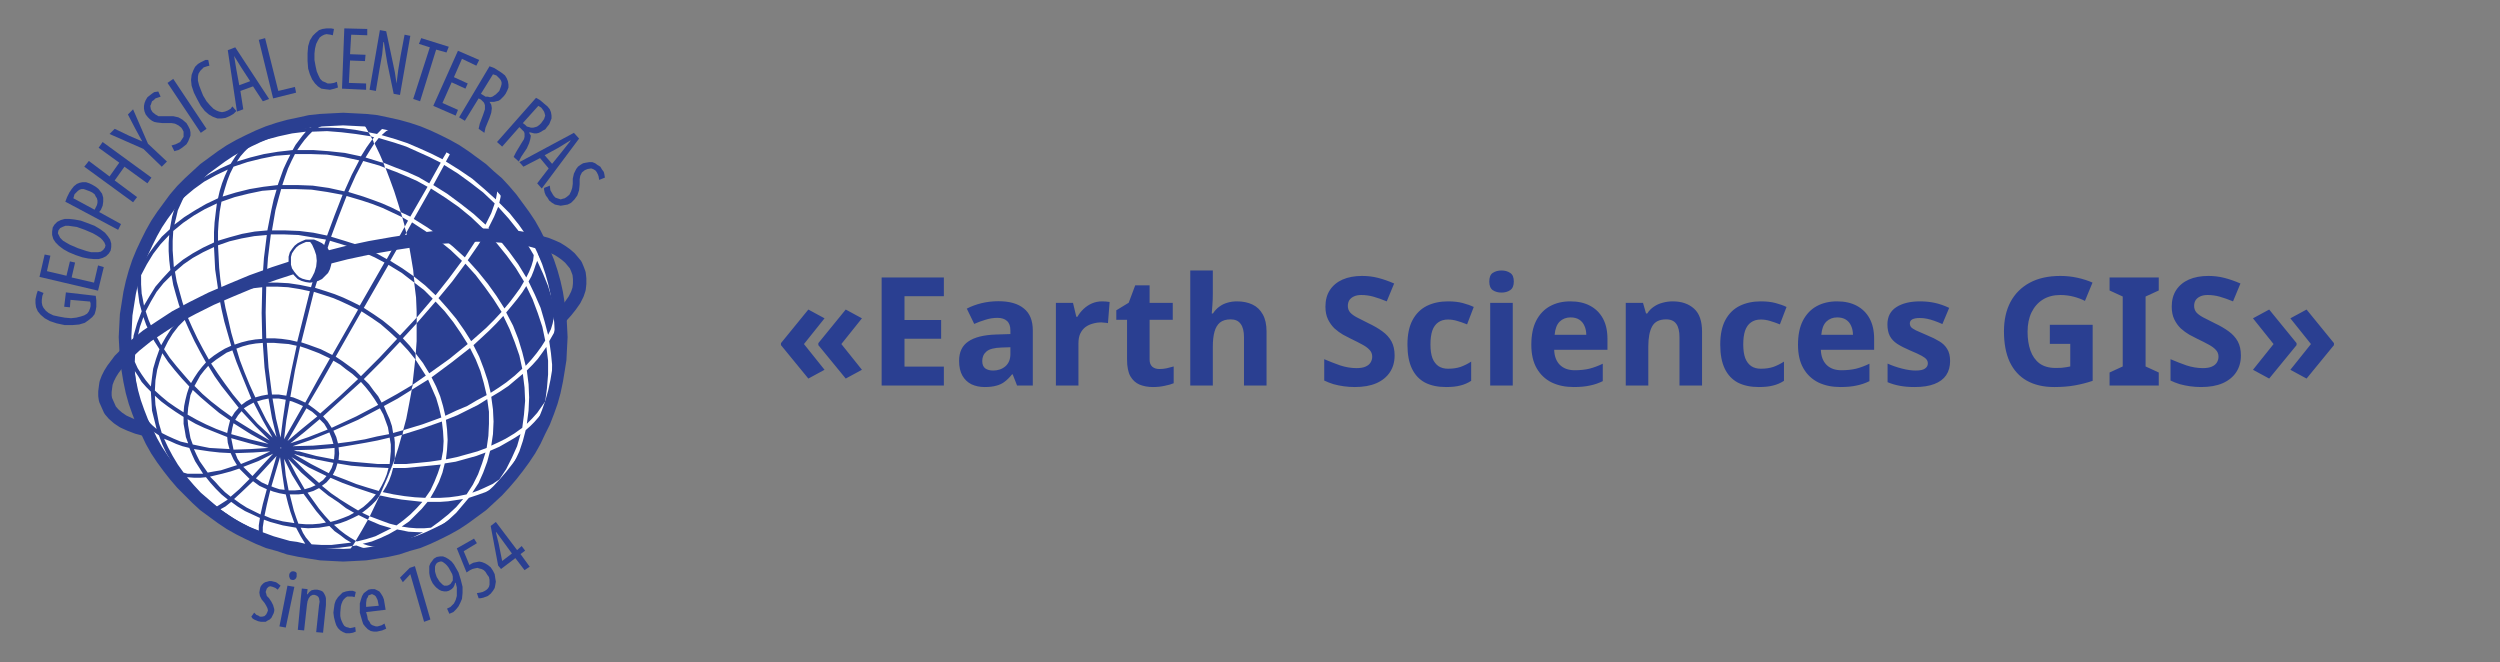 <svg width="1057" height="280" viewBox="0 0 1057 280" fill="none" xmlns="http://www.w3.org/2000/svg">
<rect x="0" y="0" width="1057" height="280" fill="#808080" stroke="none"/>
<g clip-path="url(#clip0_397_2)">
<path d="M237.312 142.548L237.069 147.159L236.827 152.012L236.099 156.622L235.371 160.99L234.4 165.601L233.186 169.968L231.73 174.093L230.031 178.461L228.09 182.344L226.148 186.469L223.964 190.351L221.537 193.991L218.867 197.631L216.197 201.028L213.285 204.425L210.373 207.58L206.975 210.734L203.82 213.646L200.179 216.315L196.539 218.984L192.898 221.411L189.015 223.595L185.132 225.536L181.006 227.477L176.88 229.176L172.512 230.389L168.143 231.845L163.774 232.816L159.163 233.544L154.552 234.272L149.941 234.514L145.087 234.757L140.233 234.514L135.621 234.272L131.01 233.544L126.641 232.816L122.03 231.845L117.662 230.389L113.293 229.176L109.167 227.477L105.041 225.536L101.158 223.595L97.275 221.411L93.634 218.984L89.994 216.315L86.353 213.646L83.198 210.734L80.043 207.58L76.888 204.425L73.976 201.028L71.306 197.631L68.636 193.991L66.21 190.351L64.025 186.469L62.084 182.344L60.142 178.461L58.443 174.093L56.987 169.968L55.773 165.601L54.803 160.99L54.075 156.622L53.346 152.012L53.104 147.159L52.861 142.548L53.104 137.695L53.346 133.085L54.075 128.474L54.803 123.864L55.773 119.496L56.987 115.128L58.443 110.761L60.142 106.636L62.084 102.51L64.025 98.628L66.21 94.746L68.636 91.106L71.306 87.466L73.976 83.826L76.888 80.429L80.043 77.274L83.198 74.363L86.353 71.451L89.994 68.782L93.634 66.112L97.275 63.686L101.158 61.502L105.041 59.561L109.167 57.62L113.293 55.921L117.662 54.465L122.03 53.252L126.641 52.281L131.01 51.31L135.621 50.825L140.233 50.583L145.087 50.34L149.941 50.583L154.552 50.825L159.163 51.31L163.774 52.281L168.143 53.252L172.512 54.465L176.88 55.921L181.006 57.62L185.132 59.561L189.015 61.502L192.898 63.686L196.539 66.112L200.179 68.782L203.82 71.451L206.975 74.363L210.373 77.274L213.285 80.429L216.197 83.826L218.867 87.466L221.537 91.106L223.964 94.746L226.148 98.628L228.09 102.51L230.031 106.636L231.73 110.761L233.186 115.128L234.4 119.496L235.371 123.864L236.099 128.474L236.827 133.085L237.069 137.695L237.312 142.548Z" fill="white"/>
<path d="M152.853 50.582L155.523 55.435L158.192 60.288L160.619 65.384L162.804 70.48L164.745 75.575L166.687 80.914L168.386 86.252L170.085 91.833L171.541 97.172L172.754 102.753L173.725 108.334L174.696 114.157L175.181 119.981L175.909 125.805L176.152 131.628V137.695V144.246L175.667 151.041L174.939 157.592L174.21 164.144L172.997 170.696L171.783 177.005L170.085 183.314L168.386 189.38L166.444 195.446L164.017 201.513L161.59 207.337L158.92 212.918L156.251 218.499L153.096 224.08L149.941 229.418L146.543 234.514H151.154L155.765 234.028L160.377 233.301L164.745 232.573L169.114 231.359L173.482 230.146L177.851 228.69L181.977 226.992L185.86 225.05L189.743 223.109L193.626 220.925L197.267 218.499L200.907 215.829L204.305 213.16L207.46 210.248L210.615 207.094L213.77 203.939L216.683 200.785L219.352 197.145L221.779 193.505L224.206 189.865L226.391 185.983L228.332 182.101L230.031 177.975L231.73 173.85L233.186 169.725L234.4 165.357L235.371 160.99L236.099 156.379L236.827 151.769L237.069 147.158L237.312 142.548L237.069 137.937L236.827 133.57L236.341 129.202L235.613 124.834L234.642 120.709L233.429 116.341L232.216 112.459L230.759 108.334L229.06 104.451L227.119 100.569L225.177 96.929L222.993 93.289L220.566 89.892L218.139 86.495L215.469 83.098L212.8 79.943L209.887 77.031L206.732 74.12L203.577 71.45L200.422 68.781L197.024 66.355L193.384 63.928L189.743 61.987L186.103 59.803L182.22 58.104L178.094 56.406L174.21 54.95L170.085 53.736L165.959 52.766L161.59 51.795L157.222 51.067L152.853 50.582Z" fill="#2A3F91"/>
<path d="M236.827 134.298L236.584 130.658L236.099 127.746L235.856 126.533V126.29L235.371 123.864L234.4 119.981L233.429 116.584L231.245 110.032L230.031 106.635L227.362 100.811L225.177 97.172L224.206 95.23L220.566 89.649L217.411 85.282L214.984 82.612L212.8 79.943L210.373 77.517L210.13 77.274L209.402 76.546L206.732 74.12L204.305 71.936L200.179 68.781L194.84 64.899L190.957 62.715L185.617 59.56L186.103 60.045L184.647 59.318L182.22 58.104L179.55 57.134L179.307 56.891L176.637 55.92L173.24 54.707L166.929 53.009H166.687H166.444L163.289 52.281L158.192 51.31L152.853 50.582L153.824 52.523L158.192 53.009L162.561 53.979H162.076L160.862 55.193L159.406 56.648L155.765 55.92L156.736 57.619L158.192 58.104L157.464 58.832L158.192 60.773L160.134 58.347L166.687 60.288L171.783 61.987L176.637 64.171L181.491 66.355L186.345 68.781L181.491 77.517L176.88 74.847L172.026 72.663L166.929 70.722L162.076 68.781L162.804 70.965L167.415 72.663L172.026 74.605L176.395 76.546L180.763 78.973L173.482 91.591L169.356 89.649L170.085 91.833L172.512 93.289L171.055 95.958L171.783 98.385L174.21 94.017L179.793 97.657L185.375 101.539L190.471 105.664L195.325 110.275L189.743 117.797L184.161 124.834L179.793 120.709L174.939 116.827L175.181 119.496L179.307 122.65L182.948 126.29L176.152 134.298V136.724L184.161 127.503L188.044 131.628L191.685 136.239L194.84 140.849L197.752 145.46L189.986 151.769L181.491 157.835L178.822 153.467L175.667 149.342V152.011L177.851 155.409L180.035 158.806L174.453 162.688L173.968 164.872L181.006 160.504L182.705 164.387L184.404 168.269L185.617 172.394L186.588 176.519L178.579 179.431L170.57 181.858L170.085 183.799L178.579 181.13L186.831 178.218L187.316 182.343L187.559 186.468L187.316 190.593L186.588 194.476L181.734 195.204L176.88 195.689L171.783 196.174H166.444L166.929 193.991L163.774 201.998L160.377 209.763L160.862 209.52L165.473 210.491L169.842 211.219L174.21 211.704L178.579 212.19L176.152 214.859L173.482 217.528L170.57 219.955L167.658 222.138L164.745 221.41L162.076 220.44L156.251 218.256L155.523 219.712L160.619 221.896L165.473 223.352L162.076 225.05L158.678 226.749L154.795 227.962L150.911 228.933L150.426 228.69L148.97 230.874L150.669 230.631L153.338 231.602L155.765 232.33L149.698 233.058H149.455H147.514L146.543 234.514H149.212H149.698H151.639L152.368 234.271L155.28 234.028L160.619 233.301L164.017 232.573H164.26H164.502L167.415 231.845L171.783 230.631L173.968 229.903L174.939 229.661L179.064 228.205L179.793 227.719L181.977 226.992L185.617 225.293L188.53 223.837L191.927 221.896L193.626 220.682H193.869L194.597 220.197L197.51 218.256L197.752 218.013H197.995L200.179 216.315L203.092 214.131L206.489 211.219L207.946 209.763L208.431 209.278L210.13 207.822L212.557 205.395L215.469 201.998L216.683 200.542L217.168 200.057L218.624 198.116L220.566 195.446L221.051 194.719L222.265 192.777L225.42 187.924L225.663 187.439L227.362 183.799L228.09 182.343L230.517 177.005L231.487 174.821V174.093L232.701 170.938L233.672 167.784L234.642 164.144L235.128 161.718V161.475H235.371L235.613 159.534L235.856 158.563V157.835L236.341 154.681L236.827 152.011L237.069 148.129V147.886V147.401L237.312 145.46V141.335L237.069 138.908L236.827 134.298ZM227.604 105.179L228.575 107.12L229.789 110.518L231.973 117.069L232.458 118.525L230.274 112.944L227.604 107.606V105.179ZM211.829 81.642L215.469 85.524L218.624 89.892L221.779 94.26L224.449 98.627V98.87V99.113L225.42 100.811L225.905 102.753V104.937L222.75 99.841L219.352 94.988L215.469 90.135L211.101 85.767L211.586 83.583L211.829 81.884V81.642ZM210.615 87.465L214.984 92.319L218.867 97.172L222.508 102.51L225.663 107.848L225.42 110.032L224.692 112.459L223.721 114.885L222.508 117.312L219.11 111.731L215.227 106.392L211.101 101.297L206.489 96.444L208.916 91.591L210.615 87.465ZM188.53 177.49L193.384 175.549L197.752 173.365L202.121 171.181L206.004 168.755L206.732 174.093V179.189L206.489 184.284L205.761 189.38L201.878 190.836L197.51 192.049L193.141 193.263L188.53 194.233L189.015 190.108L189.258 185.983L189.015 181.615L188.53 177.49ZM200.179 145.945L206.732 139.879L209.887 136.724L212.8 133.57L215.469 139.151L217.654 144.732L219.595 150.313L220.809 155.894L217.654 158.806L214.013 161.718L210.858 163.901L207.46 166.085L206.247 160.99L204.548 155.894L202.606 150.798L200.179 145.945ZM197.752 110.032L202.121 103.723L205.761 97.9L210.13 102.995L214.256 108.091L218.139 113.429L221.537 119.01L219.838 121.922L217.896 124.592L215.712 127.503L213.285 130.415L209.887 125.077L206.247 119.981L202.121 114.885L197.752 110.032ZM207.703 167.784L211.343 165.6L214.984 163.174L218.139 160.504L221.051 158.078L221.779 163.901L222.022 169.483L221.537 175.306L220.809 180.887L217.411 183.314L213.77 185.498L210.858 186.954L207.703 188.41L208.431 183.556L208.674 178.218L208.431 173.122L207.703 167.784ZM214.013 132.114L216.44 129.202L218.624 126.533L220.809 123.621L222.508 120.952L225.177 126.533L227.362 132.356L229.303 138.18L230.517 144.004L228.818 146.673L226.876 149.342L224.692 152.011L222.265 154.681L220.809 148.857L219.11 143.276L216.925 137.695L214.013 132.114ZM190.471 64.656L195.811 68.053L200.665 71.45L205.276 75.333L209.887 79.458L210.13 80.428V81.642L209.645 84.311L204.791 79.943L199.694 75.575L194.354 71.936L188.53 68.296L189.986 65.627L190.471 64.656ZM167.172 58.832L161.347 57.134L163.289 55.435L164.26 54.95L165.231 54.465L171.541 56.163L175.909 57.862L180.521 59.56L184.647 61.744L189.015 63.928L188.53 64.899L187.073 67.325L182.22 64.899L177.366 62.715L172.269 60.531L167.172 58.832ZM187.802 69.752L193.626 73.391L198.966 77.274L204.305 81.399L209.159 86.01L207.703 90.135L205.276 94.988L200.179 90.377L194.597 86.01L189.015 81.884L183.19 78.245L187.802 69.752ZM174.939 92.561L182.22 79.701L188.287 83.583L193.869 87.465L199.208 91.833L204.305 96.686L200.665 102.51L196.539 108.819L191.442 104.209L186.345 100.083L180.763 96.201L174.939 92.561ZM185.375 126.047L191.199 119.01L196.781 111.488L201.15 116.341L205.033 121.437L208.674 126.533L212.071 131.871L208.916 135.268L205.519 138.665L199.208 144.246L196.296 139.636L192.898 134.783L189.258 130.415L185.375 126.047ZM182.462 159.534L190.957 153.225L198.723 147.158L201.15 152.011L203.092 156.864L204.548 161.96L205.761 167.056L201.635 169.24L197.51 171.666L192.898 173.608L188.287 175.792L187.316 171.666L186.103 167.541L184.404 163.416L182.462 159.534ZM188.044 195.932L192.656 195.204L197.024 193.991L201.393 192.777L205.276 191.321L203.82 195.932L202.121 200.542L199.937 204.91L197.267 209.035L193.626 209.763L189.986 210.248L186.103 210.491H181.977L183.918 207.094L185.617 203.697L187.073 199.814L188.044 195.932ZM161.833 208.065L163.289 205.638L164.502 203.211L165.473 200.542L166.201 197.873H171.298L176.395 197.388L181.491 196.902L186.345 196.417L185.132 200.057L183.676 203.697L181.977 207.337L179.793 210.491L175.424 210.248L171.055 209.763L166.444 209.035L161.833 208.065ZM161.59 231.359H159.649L157.707 231.117L155.523 230.631L153.338 229.903L157.222 228.933L160.862 227.477L164.502 225.778L167.9 223.837L172.754 224.808L177.608 225.05H178.822L174.939 226.992L170.57 228.69L166.201 230.146L161.59 231.359ZM181.491 225.536H181.249L182.705 224.808L183.19 224.565L181.491 225.536ZM182.22 223.109L179.307 223.352H176.152L172.997 223.109L169.842 222.624L172.997 220.44L175.667 217.771L178.336 215.101L180.763 212.19H182.705H186.103L189.5 211.947L192.656 211.462L195.811 210.976L192.898 214.373L189.5 217.528L185.86 220.44L182.22 223.109ZM197.024 216.8H196.781L193.869 218.741L193.141 219.227L192.898 219.469L190.714 220.682L188.287 221.653L186.345 222.381L189.743 219.712L192.898 216.8L195.568 213.646L198.238 210.491L201.878 209.278L205.276 208.065L208.188 206.609L205.761 209.278L203.092 211.947L200.179 214.373L197.024 216.8ZM211.101 202.726L208.188 204.667L204.548 206.366L202.364 207.337L199.694 208.307L202.364 204.182L204.305 199.814L206.004 195.204L207.218 190.593L211.101 188.895L214.498 186.954L217.411 185.255L220.081 183.556L218.624 188.652L216.44 193.505L214.013 198.358L211.101 202.726ZM224.206 186.711L223.964 186.954L221.051 192.049L219.595 193.748L219.11 194.719L218.624 195.446L217.168 197.388L215.469 199.086L217.654 194.961L219.595 190.836L221.051 186.468L222.265 181.858L224.206 180.159L225.905 178.461L227.604 176.519L229.303 174.578L228.09 177.733L227.119 180.887L225.663 183.799L224.206 186.711ZM230.517 169.725L228.818 172.152L227.119 174.578L224.935 177.005L222.75 179.189L223.478 173.608L223.721 168.027L223.478 162.446L222.75 156.622L225.177 154.195L227.362 151.769L229.303 149.1L231.002 146.673L231.73 152.497V158.32L231.245 164.144L230.517 169.725ZM223.478 119.01L224.692 116.827L225.663 114.4L226.391 112.216L227.119 110.275L229.546 115.613L231.73 120.952L233.429 126.533L234.642 131.871L234.157 134.298L233.672 136.724L232.944 139.151L231.73 141.577L230.274 135.996L228.575 130.173L226.148 124.592L223.478 119.01ZM235.613 146.916V148.129L235.128 151.769L234.885 154.438L234.4 157.592V158.32L234.157 159.048L233.914 160.262L233.672 161.232L232.944 163.901L233.429 159.048V154.195L232.944 149.342L232.216 144.246L234.157 140.849L235.371 137.21L235.613 142.063V146.916Z" fill="white"/>
<path d="M145.572 233.058H145.329H141.446L137.563 232.816H136.835L135.379 232.33L133.922 231.845H137.806L143.388 231.602L148.97 230.874L150.426 228.691L147.999 227.235L145.815 225.779L143.63 224.08L141.203 221.896L143.873 221.168L146.543 220.198L149.212 218.984L151.639 217.771L155.523 219.712L156.251 218.256L153.096 216.801L155.28 215.102L157.222 213.403L158.92 211.705L160.377 209.764L163.774 201.999L166.93 193.991V191.564V189.381V186.954L166.687 184.77L170.085 183.8L170.57 181.858L166.201 183.072L165.716 180.16L164.745 177.248L163.532 174.579L162.318 171.667L168.143 168.512L173.968 164.873L174.453 162.689L167.9 166.571L161.347 170.211L159.891 167.542L157.95 165.115L156.008 162.446L153.824 160.262L161.59 152.497L169.114 144.49L172.512 148.129L175.667 152.012V149.343L173.24 146.188L170.327 143.034L176.152 136.725V134.298L169.114 141.82L165.716 138.666L161.833 135.511L157.95 132.842L153.824 130.173L164.26 111.974L169.842 115.371L175.181 119.496L174.939 116.827L170.085 113.43L164.988 110.275L169.599 102.268L171.783 98.385L171.055 95.959L163.532 109.547L159.163 107.121L154.795 105.18L150.183 103.238L145.572 101.782L139.99 100.084L143.145 91.591L146.543 82.856L153.096 84.797L157.464 86.253L161.833 87.951L165.959 89.892L170.085 91.834L169.356 89.65L165.473 87.709L161.59 86.01L157.707 84.554L153.581 83.098L147.271 81.157L150.426 74.12L153.581 68.054L160.377 69.995L162.804 70.965L162.076 68.782L160.862 68.539L154.552 66.598L156.493 63.443L158.192 60.774L157.464 58.833L155.037 62.23L152.61 66.112L145.815 64.656L139.019 63.928L132.466 63.443H125.671L127.37 61.017L128.826 59.075L130.525 57.134L131.981 55.678L138.291 55.436L144.359 55.921L150.426 56.649L156.736 57.62L155.765 55.921L150.426 54.95L145.087 54.222L139.747 53.98H134.408L136.592 53.009L138.291 52.281L139.99 52.038H141.932H147.756L153.824 52.524L152.853 50.583H151.882L144.601 50.34H141.932H141.203H140.961L140.475 50.583H140.233H139.99H139.747L136.835 50.825L134.651 51.068L131.253 51.31L130.525 51.553L127.612 52.038L123.001 53.009L117.904 54.465L114.507 55.678L111.351 56.892H111.109H110.866L110.623 57.134L104.556 59.803L101.644 61.259L98.246 63.2L95.576 64.899L92.664 66.598V66.84L92.178 67.083L89.994 68.782L87.324 70.723L87.082 70.965L82.713 74.848H82.47V75.091H82.228L80.043 77.274L77.616 79.701L75.675 81.885L73.49 84.554L71.063 87.709L69.607 89.407L66.452 94.746L65.967 95.474L64.753 97.172V97.415L64.511 97.657L62.084 102.753L60.87 105.18V105.422L59.414 108.334L57.472 114.401L56.502 117.555L55.531 120.467L54.803 124.349L54.317 126.533L53.832 129.93L53.346 133.085L53.104 136.482V136.967V137.453L52.861 139.637V141.578V141.82V142.063V143.276L53.104 146.673L53.346 150.313L53.589 152.983V153.71L54.075 157.593L54.56 160.019L54.803 160.747L55.773 165.115L57.715 171.424L58.2 173.365V173.608H58.443V173.851L60.142 178.461L61.355 180.888L63.054 184.285L63.54 185.498L64.025 186.469L64.511 187.197L66.938 191.322L69.607 195.204L71.549 197.873V198.116L72.034 198.601L75.189 202.484L77.859 205.638L80.771 208.55L84.412 211.705L84.655 211.947L89.266 215.587V215.83L90.237 216.558L94.848 219.712L100.187 223.11L102.614 224.323L105.527 225.779L106.255 226.021L110.623 227.963H110.866L116.934 230.146L122.03 231.602L127.127 232.816L132.952 233.786L137.32 234.272L140.961 234.514L144.601 234.757H145.329H145.572L146.543 234.514L147.514 233.058H145.572ZM139.747 220.683L137.32 218.014L134.893 215.102L132.466 211.705L130.039 208.308L132.466 207.58L134.893 206.366L138.776 209.521L143.145 212.433L146.3 214.859L149.698 216.801L147.514 218.014L145.087 218.984L142.417 219.955L139.747 220.683ZM116.934 80.186L115.72 84.311L114.749 88.679L113.05 97.415L107.711 97.9L102.372 98.871L97.032 100.327L92.178 101.782V97.9L92.421 94.018L92.906 89.407L93.634 85.282L99.216 83.341L105.041 81.885L110.866 80.672L116.934 80.186ZM94.12 83.098L95.091 79.701L96.061 76.546L97.275 73.392L98.731 70.48L104.556 68.539L110.381 67.083L116.448 65.87L122.758 65.384L121.302 68.296L119.846 71.451L118.632 74.848L117.419 78.245L111.351 78.973L105.527 79.944L99.702 81.4L94.12 83.098ZM110.866 143.276L107.954 143.519L105.041 144.004L102.129 144.732L99.216 145.703L97.76 140.607L96.547 135.269L95.333 130.173L94.362 125.077L98.246 123.621L102.372 122.651L106.497 121.923L110.866 121.437L110.623 132.357L110.866 143.276ZM122.516 169.483L123.486 169.726L125.913 170.696L128.098 171.667L120.089 185.741L121.059 177.733L122.516 169.483ZM121.059 167.299L117.904 166.814H114.992L113.536 155.409L112.808 144.975H115.963L118.875 145.218L122.03 145.46L125.428 146.188L123.244 156.38L121.059 167.299ZM129.554 172.637L131.981 174.093L134.165 176.035L127.612 181.373L121.545 186.469L129.554 172.637ZM129.068 170.211L126.399 168.998L123.972 168.027L122.758 167.784L124.7 156.622L126.884 146.431L129.797 147.401L134.893 149.343L139.505 151.527L134.408 160.505L129.068 170.211ZM125.671 144.49L122.516 143.762L119.118 143.276L115.963 143.034H112.565L112.322 132.114L112.565 121.195H117.176L121.788 121.437L126.399 122.165L131.01 123.136L128.34 133.813L125.671 144.49ZM113.293 166.814L110.623 167.299L107.954 168.027L105.527 162.689L103.342 157.35L101.401 152.255L99.945 147.401L102.614 146.431L105.284 145.703L108.196 145.218L111.109 144.975L111.837 155.409L113.293 166.814ZM95.091 162.203L92.178 158.078L89.266 153.71L91.45 152.012L93.634 150.556L95.819 149.1L98.246 148.129L99.945 152.983L101.886 157.836L104.07 163.174L106.255 168.512L104.07 169.726L102.129 171.182L98.488 166.814L95.091 162.203ZM114.021 186.226L106.497 181.858L99.459 177.491L100.673 175.549L102.129 173.851L107.954 180.16L114.021 186.226ZM97.76 146.188L95.091 147.401L92.664 148.857L90.479 150.313L88.295 152.012L85.868 147.644L83.441 143.034L81.257 138.423L79.315 134.055L82.47 131.629L85.625 129.202L89.023 127.261L92.664 125.563L93.634 130.658L94.848 135.997L96.304 141.092L97.76 146.188ZM87.082 153.225L85.383 155.166L83.684 157.35L82.228 159.534L80.771 161.961L77.616 158.321L74.704 154.924L71.791 151.284L69.365 147.644L71.063 144.247L73.005 141.092L75.432 137.938L78.102 135.269L80.043 139.637L82.228 144.247L84.655 148.857L87.082 153.225ZM81.499 164.873L84.897 168.027L88.295 170.939L92.664 174.579L97.275 177.733L96.547 180.645L96.061 183.072L91.45 181.373L87.082 179.432L83.198 177.491L79.315 175.307L79.558 172.395L80.043 169.726L80.529 167.056L81.499 164.873ZM89.266 169.726L85.625 166.571L82.228 163.174L83.441 160.99L84.655 158.806L86.353 156.622L88.052 154.681L90.722 159.049L93.634 163.174L97.275 167.784L100.915 172.395L99.216 174.336L98.003 176.277L93.634 173.123L89.266 169.726ZM98.246 180.888L98.731 178.946L106.012 183.557L113.536 187.682L105.527 185.741L97.76 183.557L98.246 180.888ZM113.536 189.381L106.012 189.866L98.731 190.109L98.246 187.682L97.76 185.255L105.527 187.439L113.536 189.381ZM100.187 191.564L106.983 191.322L114.264 190.837L107.954 193.748L101.886 196.175L100.43 193.991L99.459 191.564H100.187ZM103.1 172.637L105.041 171.424L107.226 170.211L111.109 177.733L115.235 185.013L108.924 179.189L103.1 172.637ZM108.682 169.726L111.109 168.998L113.536 168.512L114.992 176.763L116.934 184.77L112.565 177.491L108.682 169.726ZM115.235 168.512H117.904L120.817 168.998L119.603 177.248L118.632 185.013L116.691 177.005L115.235 168.512ZM118.875 189.138V189.623H118.632V189.138H118.875ZM120.331 207.094L118.147 206.852L115.963 206.124L114.749 205.638L118.39 193.263L119.361 200.543L120.331 207.094ZM120.089 193.991L123.486 200.785L127.37 207.094L124.7 207.337H122.03L120.817 201.028L120.089 193.991ZM121.788 193.991L127.37 199.815L133.437 205.153L131.253 206.124L128.826 206.852L125.185 200.543L121.788 193.991ZM123.244 193.263L130.525 197.631L138.048 201.271L136.592 202.969L134.893 204.183L129.068 199.087L123.244 193.263ZM123.972 191.807L124.215 192.05H124.7L127.127 192.778L128.583 193.02L129.068 193.263L132.224 193.991H132.709L133.437 194.234L140.961 195.69L140.233 197.873L139.019 200.057L131.495 196.175L123.972 191.807ZM126.399 190.837H125.671L124.215 190.351L132.709 190.109L141.446 189.381V191.807L141.203 194.234L133.68 192.778L126.399 190.837ZM123.729 188.653L131.495 185.983L139.262 182.829L140.233 185.255L140.961 187.682L132.466 188.41L123.729 188.653ZM122.758 187.439L128.826 182.586L135.136 177.248L137.078 179.189L138.534 181.616L130.525 184.77L122.758 187.439ZM130.282 170.939L135.864 161.475L140.961 152.497L143.873 154.196L146.3 156.137L148.97 158.078L151.397 160.262L143.873 167.299L135.379 174.821L132.952 172.88L130.282 170.939ZM140.475 150.071L135.621 147.644L130.282 145.703L127.37 144.732L130.039 134.055L132.709 123.379L137.32 124.835L140.961 126.048L144.359 127.504L147.999 129.202L151.397 130.901L140.475 150.071ZM131.495 121.437L126.884 120.467L122.03 119.739L117.419 119.496H112.565L113.293 109.062L114.507 99.113H120.331L126.156 99.356L131.981 100.327L137.806 101.297L134.651 111.003L131.495 121.437ZM112.808 99.356L111.594 109.062L110.866 119.496L106.497 119.982L102.129 120.71L98.003 121.923L93.877 123.136L93.149 118.04L92.664 113.187L92.421 108.334L92.178 103.724L97.032 102.025L102.129 100.812L107.468 99.841L112.808 99.356ZM92.421 123.864L88.538 125.563L85.14 127.504L81.742 129.688L78.587 132.114L77.131 127.746L75.917 123.379L74.704 119.011L73.976 114.886L77.616 111.731L81.499 109.062L85.868 106.636L90.479 104.452L90.722 109.062L90.965 113.915L91.693 118.768L92.421 123.864ZM90.722 94.018L90.479 98.143V102.51L85.868 104.694L81.499 107.121L77.374 109.79L73.49 112.945L73.248 109.305L73.005 105.908V101.782L73.248 97.657L77.374 94.26L81.985 91.106L86.596 88.436L91.693 86.01L91.207 89.892L90.722 94.018ZM77.374 133.328L74.704 136.239L72.277 139.151L70.093 142.548L68.151 145.946L66.21 142.306L64.268 138.666L62.812 135.269L61.598 131.629L63.782 127.504L66.21 123.379L69.122 119.739L72.52 116.342L73.248 120.467L74.461 124.835L75.675 128.96L77.374 133.328ZM68.636 149.343L71.063 152.983L73.976 156.622L76.888 160.019L80.043 163.417L79.073 166.328L78.344 169.24L77.859 171.667L77.616 174.336L74.219 172.152L71.063 169.968L68.151 167.542L65.481 165.115L65.724 160.747L66.452 156.38L67.423 152.983L68.636 149.343ZM77.616 176.277V179.189L78.102 181.858L78.587 184.77L79.558 187.439L76.403 186.711L73.49 185.498L70.821 184.285L68.394 183.072L67.18 178.946L66.452 175.064L65.724 171.182L65.481 167.299L68.151 169.726L71.063 171.91L74.219 174.093L77.616 176.277ZM79.315 177.248L82.713 179.189L86.353 180.888L91.207 182.829L96.061 184.77L96.304 187.197L97.032 189.866L92.664 189.623L88.538 189.381L84.897 188.653L81.499 187.925L80.529 185.255L80.043 182.586L79.558 179.917L79.315 177.248ZM88.538 190.837L92.906 191.322L97.518 191.564L98.731 194.234L100.187 196.66L93.392 198.844L90.479 199.329L87.81 199.815L86.111 197.388L84.412 194.962L83.198 192.535L81.985 189.866L88.538 190.837ZM93.877 200.3L97.518 199.329L101.158 198.116L103.342 200.3L105.527 202.484L101.158 206.852L97.518 210.006L95.091 208.065L92.906 205.881L90.965 203.697L88.781 201.513L93.877 200.3ZM102.857 197.388L109.167 194.962L115.477 191.807L106.74 201.271L104.799 199.329L102.857 197.388ZM116.934 192.778L113.293 205.153L110.623 203.94L108.196 202.241L116.934 192.778ZM114.264 207.337L115.477 207.822L118.147 208.55L120.817 209.036L121.788 212.918L122.758 216.315L124.457 221.168L119.603 220.44L114.749 219.227L111.837 218.014L112.808 213.403L114.264 207.337ZM124.215 215.83L122.516 209.036H123.729H126.156L128.34 208.793L131.01 212.433L133.68 216.073L137.806 220.926L135.136 221.411L132.224 221.654H129.311L126.156 221.411L125.185 218.742L124.215 215.83ZM151.397 215.83L147.756 213.646L143.873 211.219L139.99 208.55L136.107 205.396L138.048 203.94L139.747 201.999L144.844 204.183L150.183 206.124L154.552 207.58L158.92 209.036L157.222 210.977L155.523 212.675L153.581 214.374L151.397 215.83ZM160.134 207.58L155.28 206.124L150.669 204.668L145.815 202.727L140.718 200.785L141.932 198.359L142.66 195.932L148.484 196.903L154.309 197.388L159.406 197.631L164.26 197.873L163.532 200.543L162.561 202.969L161.347 205.396L160.134 207.58ZM164.745 196.175H159.649L154.309 195.69L148.727 195.204L143.145 194.476L143.388 191.807L143.145 189.138L148.97 188.167L154.552 187.197L159.649 186.226L164.745 185.013L165.231 187.925V190.837L164.988 193.506L164.745 196.175ZM164.503 183.557L159.406 184.528L154.309 185.741L148.484 186.711L142.902 187.439L142.174 184.77L140.961 182.101L151.397 177.491L160.619 172.637L162.076 175.307L163.046 177.976L164.017 180.645L164.503 183.557ZM159.891 171.182L150.669 176.035L140.233 180.888L138.534 178.219L136.592 176.035L144.844 168.512L152.61 161.475L154.552 163.659L156.493 166.086L158.192 168.512L159.891 171.182ZM167.9 143.276L160.377 151.284L152.61 159.049L150.183 156.622L147.514 154.681L144.844 152.74L141.932 150.799L152.853 131.629L156.979 134.298L160.862 136.967L164.503 140.122L167.9 143.276ZM145.087 103.481L149.698 104.937L154.066 106.878L158.435 108.819L162.561 111.003L152.125 129.202L148.727 127.504L145.087 125.805L141.446 124.349L137.806 123.136L133.194 121.68L136.349 111.489L139.505 101.782L145.087 103.481ZM141.446 91.106L138.291 99.599L132.466 98.385L126.641 97.657L120.574 97.415H114.992L116.448 88.922L117.662 84.311L118.875 79.944H125.185L131.738 80.186L138.291 81.157L144.844 82.37L141.446 91.106ZM151.882 67.811L148.727 73.877L145.572 80.914L139.019 79.458L132.224 78.488L125.913 78.245H119.361L120.574 74.605L121.788 71.208L123.244 68.054L124.7 65.142H131.495L138.291 65.384L145.087 66.355L151.882 67.811ZM123.486 54.465L128.098 53.494L130.767 53.009H131.495L133.194 52.766L131.253 53.98L125.671 54.465L120.089 55.436L123.486 54.465ZM106.983 61.017L112.322 59.075L117.904 57.62L123.486 56.406L129.311 55.678L127.855 57.377L126.399 59.318L124.943 61.259L123.729 63.443L117.419 64.171L111.594 65.142L105.769 66.598L100.187 68.296L101.644 66.112L103.342 64.171L105.041 62.472L106.983 61.017ZM83.441 76.061L88.052 72.179L88.295 71.936L90.722 69.995L93.392 68.054L97.76 65.384L102.129 62.958L99.702 65.87L97.518 69.267L93.149 71.208L89.023 73.392L84.897 75.819L81.014 78.73L83.441 76.061ZM77.616 83.583L81.985 79.944L86.353 76.789L91.207 74.12L96.304 71.693L95.091 74.363L93.877 77.517L92.906 80.672L92.178 83.826L87.082 86.253L82.47 88.922L77.859 91.834L73.733 94.988L74.461 92.076L75.189 88.922L76.403 86.253L77.616 83.583ZM62.326 105.665L63.297 103.481L65.967 98.385L67.908 95.231L69.85 92.319L72.034 89.65L74.219 86.981L73.49 89.165L72.762 91.591L72.277 94.26L71.791 96.929L68.394 100.084L65.481 103.724L62.812 107.364L60.385 111.246L61.355 108.577L62.326 105.665ZM59.657 116.342L62.084 111.731L64.753 107.364L67.908 103.238L71.549 99.356L71.306 102.753V106.15L71.549 110.033L72.034 114.158L68.879 117.555L65.724 121.195L63.297 125.077L60.87 129.202L60.385 126.533L59.899 124.107L59.657 120.224V116.342ZM55.045 153.468V152.983V152.74L55.288 153.468V155.166L55.045 153.468ZM55.531 149.1L55.045 146.916L54.56 144.49V141.82V139.879V137.695V137.21L55.045 132.6L55.773 128.232L56.744 124.349L57.958 120.71L58.443 124.349L58.928 127.989L59.899 131.629L57.958 136.725L56.502 141.82L56.016 145.46L55.531 149.1ZM58.2 142.306L59.171 138.181L60.627 134.055L61.841 137.453L63.54 140.85L65.239 144.247L67.423 147.644L65.967 151.769L64.753 155.894L64.268 159.534L63.782 163.417L61.598 160.747L59.899 158.321L58.2 155.652L56.987 152.983L57.23 147.644L58.2 142.306ZM60.87 175.064L59.414 170.696L58.2 166.086L57.472 161.475L56.987 156.865L58.443 159.049L59.899 161.475L61.841 163.659L63.782 165.601L64.025 169.483L64.268 173.608L65.239 177.491L66.21 181.373L64.511 179.917L63.054 178.461L61.841 176.763L60.87 175.064ZM73.005 197.146L70.821 194.476L68.394 190.594L64.996 184.77L63.054 180.888L64.996 182.586L67.18 184.042L68.636 187.925L70.335 191.564L72.52 195.204L74.704 198.844L73.733 198.116L73.005 197.146ZM69.365 185.498L71.791 186.469L74.461 187.682L77.131 188.653L80.043 189.381L81.257 192.292L82.47 194.962L84.169 197.631L85.868 200.3H83.441H81.257H79.315L77.616 199.815L75.189 196.418L73.005 192.778L71.063 189.138L69.365 185.498ZM76.403 201.513L76.16 201.028L76.645 201.271L80.771 206.124L76.403 201.513ZM79.073 201.756L82.228 201.999H84.655L87.082 201.756L89.023 204.183L91.207 206.609L93.634 209.036L96.304 211.219L93.634 212.918L91.693 214.131L88.295 211.219L84.897 208.308L81.985 205.153L79.073 201.756ZM109.41 224.323L105.041 222.624L100.915 220.44L97.032 218.014L93.149 215.345L95.333 214.131L97.76 212.19L100.43 214.131L103.585 216.073L106.74 217.528L109.895 218.984L109.41 222.139V224.323ZM110.138 217.528L107.226 216.073L104.313 214.617L101.644 212.918L98.974 210.977L102.129 208.065L106.983 203.455L109.653 205.396L112.808 206.852L111.109 213.161L110.138 217.528ZM115.72 226.749L111.109 225.051V222.867L111.594 219.712L114.264 220.683L119.603 222.139L125.185 223.11L127.127 226.749L129.068 229.904L125.913 229.176L122.516 228.691L119.118 227.72L115.72 226.749ZM127.37 231.36L125.185 230.874L130.767 231.602L131.253 232.088L127.37 231.36ZM131.738 230.146L130.525 228.691L129.311 227.235L128.098 225.293L127.127 223.11L130.282 223.352L134.893 223.11L139.262 222.382L141.446 224.565L143.873 226.264L146.057 227.963L148.484 229.419L144.359 229.904L140.233 230.389H135.864L131.738 230.146Z" fill="#2A3F91"/>
<path d="M61.598 181.615L57.958 180.645L54.803 179.431L52.133 178.218L49.949 176.762L48.007 175.064L46.551 173.365L45.58 171.181L44.609 168.997L44.367 167.299V165.6L44.609 163.659L44.852 161.96L45.58 160.019L46.551 158.078L47.764 156.137L49.221 154.195L50.677 152.254L52.618 150.313L56.987 146.188L62.084 142.063L67.908 138.18L74.219 134.055L81.499 130.173L89.266 126.29L97.76 122.65L106.497 119.01L115.963 115.613L125.671 112.459L135.864 109.547L146.3 106.878L156.493 104.694L166.201 102.995L175.667 101.539L184.889 100.326L193.626 99.841L201.635 99.356L209.402 99.598L216.44 100.083L222.75 101.054L228.332 102.51L231.002 103.238L233.429 104.209L235.613 105.179L237.555 106.392L239.254 107.606L240.953 109.062L242.166 110.518L243.38 111.973L244.108 113.672L244.836 115.613L245.079 117.797V119.981L244.836 122.165L244.108 124.349L242.894 126.775L241.195 129.202L239.254 131.628L236.827 134.298" stroke="#2A3F91" stroke-width="5.667" stroke-linecap="round" stroke-linejoin="round"/>
<path d="M237.312 142.548L237.069 147.159L236.827 152.012L236.099 156.622L235.371 160.99L234.4 165.601L233.186 169.968L231.73 174.093L230.031 178.461L228.09 182.344L226.148 186.469L223.964 190.351L221.537 193.991L218.867 197.631L216.197 201.028L213.285 204.425L210.373 207.58L206.975 210.734L203.82 213.646L200.179 216.315L196.539 218.984L192.898 221.411L189.015 223.595L185.132 225.536L181.006 227.477L176.88 229.176L172.512 230.389L168.143 231.845L163.774 232.816L159.163 233.544L154.552 234.272L149.941 234.514L145.087 234.757L140.233 234.514L135.621 234.272L131.01 233.544L126.641 232.816L122.03 231.845L117.662 230.389L113.293 229.176L109.167 227.477L105.041 225.536L101.158 223.595L97.275 221.411L93.634 218.984L89.994 216.315L86.353 213.646L83.198 210.734L80.043 207.58L76.888 204.425L73.976 201.028L71.306 197.631L68.636 193.991L66.21 190.351L64.025 186.469L62.084 182.344L60.142 178.461L58.443 174.093L56.987 169.968L55.773 165.601L54.803 160.99L54.075 156.622L53.346 152.012L53.104 147.159L52.861 142.548L53.104 137.695L53.346 133.085L54.075 128.474L54.803 123.864L55.773 119.496L56.987 115.128L58.443 110.761L60.142 106.636L62.084 102.51L64.025 98.628L66.21 94.746L68.636 91.106L71.306 87.466L73.976 83.826L76.888 80.429L80.043 77.274L83.198 74.363L86.353 71.451L89.994 68.782L93.634 66.112L97.275 63.686L101.158 61.502L105.041 59.561L109.167 57.62L113.293 55.921L117.662 54.465L122.03 53.252L126.641 52.281L131.01 51.31L135.621 50.825L140.233 50.583L145.087 50.34L149.941 50.583L154.552 50.825L159.163 51.31L163.774 52.281L168.143 53.252L172.512 54.465L176.88 55.921L181.006 57.62L185.132 59.561L189.015 61.502L192.898 63.686L196.539 66.112L200.179 68.782L203.82 71.451L206.975 74.363L210.373 77.274L213.285 80.429L216.197 83.826L218.867 87.466L221.537 91.106L223.964 94.746L226.148 98.628L228.09 102.51L230.031 106.636L231.73 110.761L233.186 115.128L234.4 119.496L235.371 123.864L236.099 128.474L236.827 133.085L237.069 137.695L237.312 142.548Z" stroke="#2A3F91" stroke-width="5.333" stroke-linecap="round" stroke-linejoin="round"/>
<path d="M139.747 110.274L139.505 111.973L139.019 113.671L138.291 115.127L137.078 116.34L135.864 117.554L134.408 118.282L132.709 118.767L131.01 119.01L129.311 118.767L127.612 118.282L126.156 117.554L124.943 116.34L123.972 115.127L123.001 113.671L122.516 111.973V110.274V108.576L123.001 106.877L123.972 105.421L124.943 104.208L126.156 103.237L127.612 102.509L129.311 101.781H131.01H132.709L134.408 102.509L135.864 103.237L137.078 104.208L138.291 105.421L139.019 106.877L139.505 108.576L139.747 110.274Z" fill="white" stroke="#2A3F91" stroke-linecap="round" stroke-linejoin="round"/>
<path d="M131.01 101.781H130.767L131.981 103.48L132.952 105.664L133.68 107.848L133.922 110.274L133.68 112.701L132.952 115.127L131.981 117.068L130.767 119.01H131.01L132.709 118.767L134.408 118.282L135.864 117.554L137.078 116.34L138.291 115.127L139.019 113.671L139.505 111.973L139.747 110.274L139.505 108.576L139.019 106.877L138.291 105.421L137.078 104.208L135.864 103.237L134.408 102.509L132.709 101.781H131.01Z" fill="#2A3F91"/>
<path d="M40.483 125.076L40.726 127.018V129.687L40.483 131.143L39.998 132.841L39.027 134.055L37.571 135.268L35.872 136.481L33.445 137.209L30.533 137.452H27.378L23.98 136.724L21.067 135.753L18.883 134.54L17.184 133.084L15.971 131.628L15.243 129.93L15 128.231V126.532L15.485 124.349L15.971 122.893L18.398 123.863L17.912 125.076L17.67 126.775V127.988L17.912 129.202L18.398 130.172L19.369 131.385L20.582 132.356L22.524 133.327L24.708 133.812L27.378 134.297L30.047 134.54L32.232 134.297L34.173 133.812L35.629 133.327L36.843 132.599L37.571 131.628L38.056 130.415L38.299 129.444V128.231L38.056 127.503L29.805 126.775L29.562 129.93L27.135 129.687L27.863 123.621L40.483 125.076Z" fill="#2A3F91"/>
<path d="M31.746 111.003L30.29 117.312L39.755 119.496L41.454 112.216L43.881 112.944L41.454 122.893L16.699 117.069L18.883 107.605L21.31 108.091L19.854 114.642L28.106 116.584L29.562 110.517L31.746 111.003Z" fill="#2A3F91"/>
<path d="M36.843 94.259L39.998 95.472L42.425 96.928L44.367 98.384L45.58 99.84L46.551 101.296L47.036 102.995V104.451L46.794 105.907L46.066 107.12L44.852 108.333L43.396 109.061L41.697 109.546H39.755L37.328 109.304L34.901 108.818L31.989 107.848L29.076 106.634L26.892 105.421L24.951 103.965L23.494 102.509L22.524 101.053L22.038 99.355V97.899L22.281 96.2L23.009 94.987L24.223 93.774L25.679 93.046L27.378 92.561H29.319L31.503 92.803L34.173 93.288L36.843 94.259ZM32.96 104.936L36.6 106.149L38.542 106.634H39.998H41.454L42.668 106.392L43.639 105.664L44.367 104.693L44.609 103.723L44.124 102.509L43.396 101.539L42.425 100.568L40.969 99.597L39.27 98.627L35.872 97.171L32.474 95.958L30.775 95.715L29.076 95.472H27.62L26.407 95.958L25.436 96.443L24.708 97.414L24.465 98.627L24.951 99.597L25.436 100.568L26.649 101.781L27.863 102.509L29.562 103.48L32.96 104.936Z" fill="#2A3F91"/>
<path d="M27.62 85.281L28.349 83.34L29.319 81.399L30.29 79.943L31.261 78.73L32.474 77.759L33.688 77.274L34.901 77.031H36.358L37.814 77.517L39.27 78.245L40.483 78.972L41.697 79.943L42.425 80.914L43.153 81.884L43.639 83.583V85.281L43.396 86.98L42.668 88.679L41.94 89.649L51.162 94.745L49.949 97.171L27.62 85.281ZM39.998 88.679L40.483 87.708L40.969 86.737L41.212 85.767V84.796L40.969 83.826L40.483 83.098L39.998 82.127L39.027 81.399L38.056 80.914L36.115 80.186L35.387 79.943H34.416L33.688 80.186L32.96 80.671L32.232 81.399L31.503 82.127L31.018 83.826L39.998 88.679Z" fill="#2A3F91"/>
<path d="M37.571 68.052L46.308 74.604L50.434 68.781L41.697 62.471L43.396 60.045L64.025 75.09L62.326 77.516L52.618 70.479L48.492 76.303L57.958 83.34L56.259 85.524L35.629 70.479L37.571 68.052Z" fill="#2A3F91"/>
<path d="M68.394 70.48L60.627 62.958L46.308 56.649L48.492 54.465L54.56 57.377L60.142 59.803L57.23 54.465L54.075 48.399L56.259 46.215L62.569 60.774L70.578 68.296L68.394 70.48Z" fill="#2A3F91"/>
<path d="M72.52 61.501L74.219 61.016L76.16 60.045L76.645 59.317L77.131 58.589L77.616 57.861V57.133V56.405V55.677L77.131 54.707L76.645 53.979L75.432 53.008L73.976 52.28L72.52 52.037H70.578H68.636L66.452 51.795L65.239 51.552L64.268 51.067L63.297 50.339L62.569 49.611L61.598 48.398L61.113 47.184L60.87 45.971V44.758L61.113 43.544L61.598 42.331L62.326 41.118L63.54 40.147L64.511 39.419L65.239 38.934L66.938 38.691L67.908 40.875L66.452 41.361L65.724 41.603L64.996 42.331L64.268 42.816L64.025 43.544L63.782 44.272L63.54 44.758L63.782 46.214L64.511 47.427L65.724 48.398L66.938 49.126H68.636H70.578H73.248L75.432 49.611L77.131 50.581L78.83 52.037L79.558 53.251L80.286 54.707L80.529 55.92V57.376L80.043 58.589L79.558 59.802L78.83 61.016L77.616 61.986L76.645 62.714L75.432 63.442L74.461 63.685L73.733 63.927L72.52 61.501Z" fill="#2A3F91"/>
<path d="M73.248 33.353L87.324 54.464L84.897 56.163L70.821 35.052L73.248 33.353Z" fill="#2A3F91"/>
<path d="M99.945 46.942L98.731 48.155L97.032 49.126L95.333 49.854L93.635 50.096H91.936L89.994 49.368L88.295 48.398L86.596 46.942L84.897 44.758L83.441 42.089L81.985 39.177L81.014 36.265L80.771 33.839L81.014 31.655L81.742 29.713L82.47 28.258L83.684 27.044L84.897 26.316L86.839 25.346H88.052L88.538 27.772L87.567 28.015L86.111 28.5L85.383 29.228L84.655 29.956L83.927 31.169L83.684 32.383V34.081L84.169 36.023L84.897 37.964L85.868 40.39L87.324 42.817L88.781 44.515L90.237 45.971L91.45 46.699L92.664 47.185L93.877 47.427L95.091 47.185L96.304 46.699L97.518 45.971L98.246 45.001L99.945 46.942Z" fill="#2A3F91"/>
<path d="M101.644 38.45L102.857 46.214L100.187 47.185L96.304 21.221L99.459 20.008L113.778 41.847L111.109 42.817L106.983 36.508L101.644 38.45ZM105.769 34.324L102.129 28.743L98.974 23.648L99.945 29.471L101.158 36.023L105.769 34.324Z" fill="#2A3F91"/>
<path d="M109.41 16.853L112.08 16.125L117.662 38.449L124.7 36.751L125.185 39.177L115.477 41.604L109.41 16.853Z" fill="#2A3F91"/>
<path d="M142.902 36.993L141.446 37.479L139.505 37.964L137.563 37.721L135.864 37.479L134.408 36.508L133.194 35.295L131.981 33.596L131.01 31.412L130.282 28.986L130.039 25.831V22.434L130.282 19.522L131.01 17.096L132.224 15.155L133.437 13.941L134.893 12.728L136.349 12.243L138.048 12H139.99L141.203 12.243L140.718 14.912L139.747 14.669L138.048 14.427L137.078 14.669L136.107 15.155L135.136 15.883L134.408 17.096L133.68 18.552L133.194 20.493L132.952 22.677V25.346L133.437 28.015L133.922 30.199L134.651 31.898L135.379 33.354L136.349 34.324L137.563 34.809L138.534 35.295H139.747L141.203 35.052L142.417 34.567L142.902 36.993Z" fill="#2A3F91"/>
<path d="M154.309 25.831L147.999 25.589L147.514 35.052L154.795 35.295V37.964L144.601 37.479L145.572 12L155.28 12.243V14.912L148.484 14.669L147.999 22.919L154.552 23.162L154.309 25.831Z" fill="#2A3F91"/>
<path d="M156.251 37.965L160.619 12.729L163.289 13.214L165.959 25.832L166.929 30.442L167.658 35.295L168.386 29.472L169.356 23.648L171.055 14.67L173.482 15.155L169.114 40.148L166.444 39.663L163.774 26.802L163.046 22.435L162.318 17.824H162.076L161.59 22.92L160.377 29.714L158.92 38.45L156.251 37.965Z" fill="#2A3F91"/>
<path d="M181.734 20.008L177.123 18.552L178.094 16.125L189.743 19.765L188.772 22.191L184.404 20.978L177.608 42.817L174.696 41.846L181.734 20.008Z" fill="#2A3F91"/>
<path d="M196.781 37.478L190.957 34.809L187.073 43.544L193.626 46.456L192.656 48.883L183.19 44.758L193.626 21.463L202.606 25.345L201.393 27.772L195.325 24.86L191.927 32.625L197.752 35.294L196.781 37.478Z" fill="#2A3F91"/>
<path d="M206.975 28.016L208.916 28.744L210.858 29.957L212.314 30.927L213.528 31.898L214.256 33.111L214.741 34.325L214.984 35.781V36.994L214.499 38.207L213.77 39.663L213.042 40.634L212.314 41.362L211.586 42.09L210.858 42.575L209.887 42.818L208.916 43.06H206.975L207.703 44.273L207.946 45.729L207.703 47.671L206.975 49.855L205.276 53.98L204.791 56.163L202.364 54.465L202.849 52.281L204.305 48.399L205.033 46.215V45.487V44.516L204.791 43.788L204.548 43.303L204.062 42.818L203.334 42.09L202.364 41.604L196.539 51.068L194.112 49.612L206.975 28.016ZM203.334 39.663L204.548 40.391L205.276 40.876H206.247L207.218 41.119L208.188 40.876L208.916 40.391L209.645 39.906L210.373 39.178L211.101 38.45L211.829 36.508L212.072 35.538V34.81L211.829 34.082L211.343 33.354L210.615 32.626L209.887 31.898L208.431 31.413L203.334 39.663Z" fill="#2A3F91"/>
<path d="M226.633 41.361L228.332 42.332L230.031 43.788L231.487 45.001L232.458 46.214L232.944 47.428L233.186 48.884V50.097L232.701 51.31L232.215 52.523L231.245 53.737L230.517 54.707L229.546 55.193L228.818 55.678L227.847 56.163L226.876 56.406H225.905L223.964 55.921L223.721 56.163L224.449 57.377L224.206 58.832L223.721 60.531L222.75 62.715L220.323 66.355L219.352 68.296L217.168 66.355L218.139 64.413L220.323 60.774L221.537 58.832L221.779 57.862V57.134V56.406L221.537 55.678L221.051 55.193L220.323 54.465L219.595 53.737L212.314 61.987L210.13 60.046L226.633 41.361ZM221.051 52.038L222.022 52.766L222.75 53.494L223.721 53.737L224.449 53.979H225.42L226.391 53.737L227.119 53.494L228.09 52.766L228.818 52.038L230.031 50.34L230.274 49.612L230.517 48.884L230.274 47.913L230.031 47.185L229.546 46.457L228.818 45.486L227.604 44.758L221.051 52.038Z" fill="#2A3F91"/>
<path d="M228.332 66.839L221.294 70.479L219.595 68.537L242.652 56.162L244.836 58.589L229.06 79.7L227.119 77.516L231.973 71.207L228.332 66.839ZM233.429 69.265L237.555 64.17L241.195 59.559V59.317L236.099 62.471L230.274 65.626L233.429 69.265Z" fill="#2A3F91"/>
<path d="M232.458 78.488L232.701 80.429L233.672 82.128L234.157 82.856L234.885 83.584L235.613 83.826L236.341 84.069L237.07 84.312L237.798 84.069L238.768 83.826L239.497 83.341L240.71 82.37L241.438 80.914L241.923 79.459L242.166 77.76V75.576L242.652 73.392L243.137 72.421L243.622 71.451L244.35 70.48L245.321 69.752L246.535 69.024L247.748 68.782L249.204 68.539H250.418L251.631 69.024L252.602 69.752L253.816 70.48L254.544 71.694L255.272 72.664L255.515 73.635L255.757 75.091L253.33 76.061L253.088 74.605L252.845 73.877L252.36 72.907L251.874 72.179L251.146 71.694L250.661 71.451L249.933 71.208L248.476 71.451L247.263 71.936L246.049 72.907L245.321 74.363L245.079 75.819V78.003L244.836 80.429L244.108 82.613L242.894 84.312L241.438 85.767L239.982 86.496L238.526 86.738L237.07 86.981L235.856 86.738L234.643 86.496L233.429 85.767L232.216 84.797L231.487 83.584L230.759 82.613L230.274 81.4L230.031 80.186V79.459L232.458 78.488Z" fill="#2A3F91"/>
<path d="M107.468 259.022L108.439 259.992L109.167 260.235L109.895 260.72H110.866L111.837 260.478L112.565 259.75L113.05 258.779L113.293 258.051L113.05 257.081L112.565 256.11L111.837 254.897L110.623 253.441L109.895 251.985L109.653 250.529L109.895 249.073L110.138 248.102L110.623 247.374L111.351 246.646L112.08 246.161L113.05 245.918L113.778 245.676H114.749L115.72 245.918L116.691 246.161L117.419 246.646L118.632 247.617L117.419 249.316L116.448 248.588L115.235 248.102L114.264 247.86L113.536 248.102L112.808 248.83L112.565 249.558L112.322 250.286L112.565 251.014L112.808 251.985L113.778 252.955L114.749 254.411L115.477 255.867L115.963 257.566V258.294L115.72 259.264L115.235 260.235L114.749 261.206L114.021 261.934L113.05 262.419L112.322 262.904H111.351H110.381L109.167 262.662L107.468 261.934L106.74 261.448L106.255 260.72L107.468 259.022Z" fill="#2A3F91"/>
<path d="M118.147 264.846L121.545 247.617L124.457 248.102L120.817 265.331L118.147 264.846ZM125.428 243.735L125.185 244.463L124.7 244.948L124.215 245.191H123.486L122.758 244.948L122.516 244.463L122.273 243.735V243.007L122.516 242.279L123.001 241.793L123.486 241.551H124.215L124.943 241.793L125.428 242.279V243.007V243.735Z" fill="#2A3F91"/>
<path d="M127.127 253.44L127.612 248.83L130.039 249.073L129.797 251.257H130.039L130.767 250.286L131.738 249.558L132.952 249.315H134.165L135.136 249.558L135.864 249.801L136.592 250.286L137.078 251.014L137.563 251.985L137.806 252.955V254.168V255.867L136.592 267.514L133.68 267.272L134.893 255.867L135.136 254.411L134.893 252.955L134.651 252.47L134.165 251.985L133.68 251.742L132.952 251.499H132.224L131.253 251.985L130.525 252.955L130.039 254.168L129.797 255.624L128.583 266.544L125.913 266.301L127.127 253.44Z" fill="#2A3F91"/>
<path d="M150.426 267.029L149.212 267.515L147.756 267.757H146.3L145.087 267.272L143.873 266.544L142.902 265.573L142.174 264.36L141.689 262.904L141.203 260.963L140.961 259.022L141.203 257.08L141.446 255.382L141.931 253.926L142.902 252.47L143.873 251.499L144.844 250.529L146.3 250.043L147.756 249.801H149.212L150.426 250.286L149.941 252.47L148.97 252.227H147.756H146.785L146.057 252.713L145.329 253.441L144.844 254.169L144.358 255.382L144.116 256.352L143.873 259.022V260.478L144.116 261.691L144.601 262.904L145.087 263.875L145.572 264.603L146.3 265.088L147.271 265.331L147.999 265.573L149.212 265.331L150.183 265.088L150.426 267.029Z" fill="#2A3F91"/>
<path d="M154.795 258.778L155.28 260.477L155.523 261.933L156.251 262.904L156.736 263.874L157.464 264.359L158.192 264.602L158.92 264.845H159.649L161.347 264.359L162.561 263.632L163.289 265.815L161.59 266.543L159.406 267.029H157.95L156.736 266.786L155.523 266.058L154.552 265.087L153.581 263.874L153.096 262.418L152.61 260.72L152.125 259.021V256.837V255.139L152.61 253.44L153.096 251.984L153.824 250.771L154.795 250.043L155.765 249.315L156.979 249.072H158.435L159.406 249.558L160.377 250.043L161.105 251.014L161.833 252.227L162.318 253.44L162.561 254.896L162.804 256.352L163.046 257.808L154.795 258.778ZM160.134 256.109L159.649 253.683L158.92 252.227L158.435 251.741L157.95 251.499L157.464 251.256H156.979L156.493 251.499L155.765 251.741L155.523 252.469L155.037 253.197L154.795 254.896V256.595L160.134 256.109Z" fill="#2A3F91"/>
<path d="M173.482 242.764L170.327 246.161L169.114 244.22L173.24 240.095L175.424 239.367L181.977 261.934L179.307 262.905L173.482 242.764Z" fill="#2A3F91"/>
<path d="M189.015 257.324L190.471 256.596L191.928 255.14L192.656 253.684L193.141 251.985V250.287V248.346L192.656 246.404H192.413L192.17 247.375L191.685 248.346L190.957 249.073L189.743 249.801L188.772 250.044H187.802L186.588 249.801L185.617 249.316L184.647 248.588L183.918 247.86L182.948 246.647L182.22 245.191L181.734 243.735L181.491 242.279V240.823V239.367L181.977 238.154L182.705 237.183L183.433 236.213L184.647 235.485L186.103 235.242H187.316L188.53 235.728L189.743 236.455L190.957 237.426L191.928 238.639L192.898 240.338L193.869 242.037L194.84 245.191L195.568 248.103V250.772L195.325 253.199L194.597 254.897L193.869 256.353L192.898 257.566L191.685 258.78L189.986 259.508L189.015 257.324ZM184.647 243.978L185.86 245.919L186.588 246.647L187.074 247.132L187.802 247.618H188.287H189.015L189.743 247.375L190.471 246.89L190.957 246.162L191.442 245.434V244.463V243.735L191.199 242.764L189.743 240.095L189.015 239.125L188.287 238.397L187.316 237.669L186.831 237.426H186.103L185.375 237.669L184.889 237.911L184.404 238.397L184.161 238.882L183.918 239.61V240.581V241.551L184.161 242.522L184.647 243.978Z" fill="#2A3F91"/>
<path d="M201.635 229.66L196.053 233.057L198.48 238.881L199.208 238.396L200.179 237.91L201.393 237.668L202.606 237.425L203.82 237.668L205.033 238.153L206.247 238.881L207.46 239.851L208.431 241.307L209.159 242.763L209.402 244.462L209.645 245.918L209.402 247.374L209.159 248.587L208.431 249.8L207.46 251.014L206.247 251.984L204.305 252.712L203.092 252.955H202.364L201.635 250.771L203.092 250.528L204.062 250.286L205.033 249.8L205.761 249.315L206.247 248.83L206.732 248.102L206.975 247.131V246.16V245.19L206.732 243.977L206.004 243.006L205.276 241.793L204.548 241.065L203.577 240.579L202.606 240.337L201.878 240.094L200.665 240.337L199.694 240.579L198.723 241.065L197.267 242.035L193.141 231.844L200.422 227.719L201.635 229.66Z" fill="#2A3F91"/>
<path d="M221.779 241.065L217.896 235.969L211.829 240.579L210.615 239.123L207.46 222.38L209.644 220.682L218.624 232.572L220.566 230.873L222.022 232.814L220.081 234.27L223.964 239.609L221.779 241.065ZM216.44 234.028L212.557 228.689L209.887 225.049H209.644L210.858 229.903L212.314 237.182L216.44 234.028Z" fill="#2A3F91"/>
</g>
<path d="M330.185 145.08L341.769 130.872L348.617 134.584L339.913 145.464L348.617 156.344L341.769 160.056L330.185 145.912V145.08ZM345.993 145.08L357.577 130.872L364.425 134.584L355.721 145.464L364.425 156.344L357.577 160.056L345.993 145.912V145.08ZM399.064 163H372.76V117.304H399.064V125.24H382.424V135.288H397.912V143.224H382.424V155H399.064V163ZM422.141 127.352C426.834 127.352 430.418 128.376 432.893 130.424C435.41 132.429 436.669 135.523 436.669 139.704V163H430.013L428.157 158.264H427.901C426.919 159.501 425.895 160.525 424.829 161.336C423.805 162.147 422.61 162.723 421.245 163.064C419.922 163.448 418.279 163.64 416.317 163.64C414.269 163.64 412.413 163.256 410.749 162.488C409.127 161.677 407.847 160.461 406.909 158.84C405.97 157.176 405.501 155.085 405.501 152.568C405.501 148.856 406.802 146.125 409.405 144.376C412.007 142.584 415.911 141.603 421.117 141.432L427.197 141.24V139.704C427.197 137.869 426.706 136.525 425.725 135.672C424.786 134.819 423.463 134.392 421.757 134.392C420.05 134.392 418.386 134.648 416.765 135.16C415.143 135.629 413.522 136.227 411.901 136.952L408.765 130.488C410.642 129.507 412.711 128.739 414.973 128.184C417.277 127.629 419.666 127.352 422.141 127.352ZM423.485 146.936C420.413 147.021 418.279 147.576 417.085 148.6C415.89 149.624 415.293 150.968 415.293 152.632C415.293 154.083 415.719 155.128 416.573 155.768C417.426 156.365 418.535 156.664 419.901 156.664C421.949 156.664 423.677 156.067 425.085 154.872C426.493 153.635 427.197 151.907 427.197 149.688V146.808L423.485 146.936ZM465.95 127.416C466.419 127.416 466.974 127.437 467.614 127.48C468.254 127.523 468.766 127.587 469.15 127.672L468.446 136.632C468.147 136.547 467.699 136.483 467.102 136.44C466.547 136.355 466.056 136.312 465.63 136.312C464.392 136.312 463.198 136.483 462.046 136.824C460.894 137.123 459.848 137.613 458.91 138.296C458.014 138.979 457.288 139.896 456.734 141.048C456.222 142.157 455.966 143.544 455.966 145.208V163H446.43V128.056H453.662L455.07 133.944H455.518C456.2 132.749 457.054 131.661 458.078 130.68C459.102 129.699 460.275 128.909 461.598 128.312C462.963 127.715 464.414 127.416 465.95 127.416ZM490.212 156.024C491.279 156.024 492.303 155.917 493.284 155.704C494.265 155.491 495.247 155.235 496.228 154.936V162.04C495.204 162.467 493.924 162.829 492.388 163.128C490.895 163.469 489.252 163.64 487.46 163.64C485.369 163.64 483.492 163.299 481.828 162.616C480.207 161.933 478.905 160.76 477.924 159.096C476.985 157.389 476.516 155.043 476.516 152.056V135.224H471.972V131.192L477.22 127.992L479.972 120.632H486.052V128.056H495.844V135.224H486.052V152.056C486.052 153.379 486.436 154.381 487.204 155.064C487.972 155.704 488.975 156.024 490.212 156.024ZM512.778 124.28C512.778 125.987 512.714 127.629 512.586 129.208C512.501 130.787 512.415 131.896 512.33 132.536H512.842C513.61 131.341 514.506 130.381 515.53 129.656C516.554 128.888 517.685 128.333 518.922 127.992C520.202 127.608 521.546 127.416 522.954 127.416C525.471 127.416 527.669 127.864 529.546 128.76C531.423 129.656 532.874 131.043 533.898 132.92C534.965 134.797 535.498 137.229 535.498 140.216V163H525.962V142.584C525.962 140.067 525.493 138.189 524.554 136.952C523.658 135.672 522.25 135.032 520.33 135.032C518.41 135.032 516.895 135.48 515.786 136.376C514.719 137.272 513.951 138.573 513.482 140.28C513.013 141.987 512.778 144.077 512.778 146.552V163H503.242V114.36H512.778V124.28ZM589.642 150.328C589.642 153.016 588.98 155.363 587.658 157.368C586.335 159.373 584.415 160.931 581.898 162.04C579.423 163.107 576.394 163.64 572.81 163.64C571.231 163.64 569.674 163.533 568.138 163.32C566.644 163.107 565.194 162.808 563.786 162.424C562.42 161.997 561.119 161.485 559.882 160.888V151.864C562.058 152.803 564.298 153.677 566.602 154.488C568.948 155.256 571.274 155.64 573.578 155.64C575.156 155.64 576.415 155.427 577.354 155C578.335 154.573 579.039 153.997 579.466 153.272C579.935 152.547 580.17 151.715 580.17 150.776C580.17 149.624 579.764 148.643 578.954 147.832C578.186 147.021 577.14 146.275 575.818 145.592C574.495 144.867 572.98 144.099 571.274 143.288C570.207 142.776 569.055 142.179 567.818 141.496C566.58 140.771 565.386 139.896 564.234 138.872C563.124 137.805 562.207 136.525 561.482 135.032C560.756 133.539 560.394 131.747 560.394 129.656C560.394 126.925 561.012 124.6 562.25 122.68C563.53 120.717 565.322 119.224 567.626 118.2C569.972 117.176 572.724 116.664 575.882 116.664C578.271 116.664 580.532 116.941 582.666 117.496C584.842 118.051 587.103 118.84 589.45 119.864L586.314 127.416C584.223 126.563 582.346 125.901 580.682 125.432C579.018 124.963 577.311 124.728 575.562 124.728C574.367 124.728 573.343 124.92 572.49 125.304C571.636 125.688 570.975 126.221 570.506 126.904C570.079 127.587 569.866 128.397 569.866 129.336C569.866 130.403 570.186 131.32 570.826 132.088C571.466 132.813 572.426 133.517 573.706 134.2C574.986 134.883 576.586 135.693 578.506 136.632C580.852 137.741 582.836 138.893 584.458 140.088C586.122 141.283 587.402 142.691 588.298 144.312C589.194 145.933 589.642 147.939 589.642 150.328ZM611.388 163.64C607.932 163.64 604.988 163.021 602.556 161.784C600.124 160.504 598.268 158.541 596.988 155.896C595.708 153.251 595.068 149.859 595.068 145.72C595.068 141.453 595.793 137.976 597.244 135.288C598.694 132.6 600.7 130.616 603.26 129.336C605.862 128.056 608.849 127.416 612.22 127.416C614.609 127.416 616.678 127.651 618.428 128.12C620.22 128.589 621.777 129.144 623.1 129.784L620.284 137.144C618.79 136.547 617.382 136.056 616.06 135.672C614.78 135.288 613.5 135.096 612.22 135.096C610.556 135.096 609.169 135.501 608.06 136.312C606.95 137.08 606.118 138.253 605.564 139.832C605.052 141.368 604.796 143.309 604.796 145.656C604.796 147.96 605.073 149.88 605.628 151.416C606.225 152.909 607.078 154.04 608.188 154.808C609.297 155.533 610.641 155.896 612.22 155.896C614.225 155.896 615.996 155.64 617.532 155.128C619.068 154.573 620.561 153.827 622.012 152.888V161.016C620.561 161.955 619.025 162.616 617.404 163C615.825 163.427 613.82 163.64 611.388 163.64ZM639.591 128.056V163H630.055V128.056H639.591ZM634.855 114.36C636.263 114.36 637.479 114.701 638.503 115.384C639.527 116.024 640.039 117.24 640.039 119.032C640.039 120.781 639.527 121.997 638.503 122.68C637.479 123.363 636.263 123.704 634.855 123.704C633.404 123.704 632.167 123.363 631.143 122.68C630.161 121.997 629.671 120.781 629.671 119.032C629.671 117.24 630.161 116.024 631.143 115.384C632.167 114.701 633.404 114.36 634.855 114.36ZM663.955 127.416C667.197 127.416 669.971 128.035 672.275 129.272C674.621 130.509 676.435 132.301 677.715 134.648C678.995 136.995 679.635 139.875 679.635 143.288V147.896H657.107C657.192 150.584 657.981 152.696 659.475 154.232C661.011 155.768 663.123 156.536 665.811 156.536C668.072 156.536 670.12 156.323 671.955 155.896C673.789 155.427 675.688 154.723 677.651 153.784V161.144C675.944 161.997 674.131 162.616 672.211 163C670.333 163.427 668.051 163.64 665.363 163.64C661.864 163.64 658.771 163 656.083 161.72C653.395 160.397 651.283 158.413 649.747 155.768C648.211 153.123 647.443 149.795 647.443 145.784C647.443 141.688 648.125 138.296 649.491 135.608C650.899 132.877 652.84 130.829 655.315 129.464C657.789 128.099 660.669 127.416 663.955 127.416ZM664.019 134.2C662.184 134.2 660.648 134.797 659.411 135.992C658.216 137.187 657.512 139.043 657.299 141.56H670.675C670.675 140.152 670.419 138.893 669.907 137.784C669.437 136.675 668.712 135.8 667.731 135.16C666.749 134.52 665.512 134.2 664.019 134.2ZM707.207 127.416C710.962 127.416 713.97 128.44 716.231 130.488C718.492 132.493 719.623 135.736 719.623 140.216V163H710.087V142.584C710.087 140.067 709.639 138.189 708.743 136.952C707.847 135.672 706.418 135.032 704.455 135.032C701.554 135.032 699.57 136.035 698.503 138.04C697.436 140.003 696.903 142.84 696.903 146.552V163H687.367V128.056H694.663L695.943 132.536H696.455C697.223 131.341 698.162 130.381 699.271 129.656C700.38 128.888 701.618 128.333 702.983 127.992C704.348 127.608 705.756 127.416 707.207 127.416ZM743.638 163.64C740.182 163.64 737.238 163.021 734.806 161.784C732.374 160.504 730.518 158.541 729.238 155.896C727.958 153.251 727.318 149.859 727.318 145.72C727.318 141.453 728.043 137.976 729.494 135.288C730.944 132.6 732.95 130.616 735.51 129.336C738.112 128.056 741.099 127.416 744.47 127.416C746.859 127.416 748.928 127.651 750.678 128.12C752.47 128.589 754.027 129.144 755.35 129.784L752.534 137.144C751.04 136.547 749.632 136.056 748.31 135.672C747.03 135.288 745.75 135.096 744.47 135.096C742.806 135.096 741.419 135.501 740.31 136.312C739.2 137.08 738.368 138.253 737.814 139.832C737.302 141.368 737.046 143.309 737.046 145.656C737.046 147.96 737.323 149.88 737.878 151.416C738.475 152.909 739.328 154.04 740.438 154.808C741.547 155.533 742.891 155.896 744.47 155.896C746.475 155.896 748.246 155.64 749.782 155.128C751.318 154.573 752.811 153.827 754.262 152.888V161.016C752.811 161.955 751.275 162.616 749.654 163C748.075 163.427 746.07 163.64 743.638 163.64ZM776.705 127.416C779.947 127.416 782.721 128.035 785.025 129.272C787.371 130.509 789.185 132.301 790.465 134.648C791.745 136.995 792.385 139.875 792.385 143.288V147.896H769.857C769.942 150.584 770.731 152.696 772.225 154.232C773.761 155.768 775.873 156.536 778.561 156.536C780.822 156.536 782.87 156.323 784.705 155.896C786.539 155.427 788.438 154.723 790.401 153.784V161.144C788.694 161.997 786.881 162.616 784.961 163C783.083 163.427 780.801 163.64 778.113 163.64C774.614 163.64 771.521 163 768.833 161.72C766.145 160.397 764.033 158.413 762.497 155.768C760.961 153.123 760.193 149.795 760.193 145.784C760.193 141.688 760.875 138.296 762.241 135.608C763.649 132.877 765.59 130.829 768.065 129.464C770.539 128.099 773.419 127.416 776.705 127.416ZM776.769 134.2C774.934 134.2 773.398 134.797 772.161 135.992C770.966 137.187 770.262 139.043 770.049 141.56H783.425C783.425 140.152 783.169 138.893 782.657 137.784C782.187 136.675 781.462 135.8 780.481 135.16C779.499 134.52 778.262 134.2 776.769 134.2ZM824.501 152.632C824.501 154.979 823.946 156.984 822.837 158.648C821.728 160.269 820.064 161.507 817.845 162.36C815.626 163.213 812.874 163.64 809.589 163.64C807.157 163.64 805.066 163.469 803.317 163.128C801.568 162.829 799.818 162.317 798.069 161.592V153.72C799.946 154.573 801.973 155.277 804.149 155.832C806.325 156.387 808.245 156.664 809.909 156.664C811.786 156.664 813.109 156.387 813.877 155.832C814.688 155.277 815.093 154.552 815.093 153.656C815.093 153.059 814.922 152.525 814.581 152.056C814.282 151.587 813.6 151.053 812.533 150.456C811.466 149.859 809.802 149.091 807.541 148.152C805.365 147.213 803.573 146.296 802.165 145.4C800.757 144.461 799.712 143.352 799.029 142.072C798.346 140.749 798.005 139.107 798.005 137.144C798.005 133.901 799.264 131.469 801.781 129.848C804.298 128.227 807.648 127.416 811.829 127.416C814.005 127.416 816.074 127.629 818.037 128.056C820 128.483 822.026 129.187 824.117 130.168L821.237 137.016C820.085 136.504 818.976 136.056 817.909 135.672C816.842 135.288 815.797 134.989 814.773 134.776C813.792 134.563 812.768 134.456 811.701 134.456C810.293 134.456 809.226 134.648 808.501 135.032C807.818 135.416 807.477 135.992 807.477 136.76C807.477 137.315 807.648 137.827 807.989 138.296C808.373 138.723 809.077 139.192 810.101 139.704C811.168 140.216 812.725 140.899 814.773 141.752C816.778 142.563 818.506 143.416 819.957 144.312C821.408 145.165 822.517 146.253 823.285 147.576C824.096 148.856 824.501 150.541 824.501 152.632ZM866.667 137.336H884.779V161.016C882.389 161.827 879.893 162.467 877.291 162.936C874.731 163.405 871.808 163.64 868.523 163.64C864 163.64 860.139 162.744 856.939 160.952C853.781 159.16 851.371 156.515 849.707 153.016C848.085 149.517 847.275 145.208 847.275 140.088C847.275 135.309 848.192 131.171 850.027 127.672C851.904 124.173 854.613 121.464 858.155 119.544C861.696 117.624 866.027 116.664 871.147 116.664C873.579 116.664 875.968 116.92 878.315 117.432C880.661 117.944 882.795 118.627 884.715 119.48L881.515 127.224C880.107 126.499 878.507 125.901 876.715 125.432C874.923 124.963 873.045 124.728 871.083 124.728C868.267 124.728 865.813 125.368 863.723 126.648C861.675 127.928 860.075 129.741 858.923 132.088C857.813 134.392 857.259 137.123 857.259 140.28C857.259 143.267 857.664 145.912 858.475 148.216C859.285 150.52 860.565 152.333 862.315 153.656C864.064 154.936 866.347 155.576 869.163 155.576C870.101 155.576 870.912 155.555 871.595 155.512C872.32 155.427 872.981 155.341 873.579 155.256C874.176 155.128 874.752 155.021 875.307 154.936V145.4H866.667V137.336ZM912.723 163H891.923V157.496L897.491 154.936V125.368L891.923 122.808V117.304H912.723V122.808L907.155 125.368V154.936L912.723 157.496V163ZM947.454 150.328C947.454 153.016 946.793 155.363 945.47 157.368C944.147 159.373 942.227 160.931 939.71 162.04C937.235 163.107 934.206 163.64 930.622 163.64C929.043 163.64 927.486 163.533 925.95 163.32C924.457 163.107 923.006 162.808 921.598 162.424C920.233 161.997 918.931 161.485 917.694 160.888V151.864C919.87 152.803 922.11 153.677 924.414 154.488C926.761 155.256 929.086 155.64 931.39 155.64C932.969 155.64 934.227 155.427 935.166 155C936.147 154.573 936.851 153.997 937.278 153.272C937.747 152.547 937.982 151.715 937.982 150.776C937.982 149.624 937.577 148.643 936.766 147.832C935.998 147.021 934.953 146.275 933.63 145.592C932.307 144.867 930.793 144.099 929.086 143.288C928.019 142.776 926.867 142.179 925.63 141.496C924.393 140.771 923.198 139.896 922.046 138.872C920.937 137.805 920.019 136.525 919.294 135.032C918.569 133.539 918.206 131.747 918.206 129.656C918.206 126.925 918.825 124.6 920.062 122.68C921.342 120.717 923.134 119.224 925.438 118.2C927.785 117.176 930.537 116.664 933.694 116.664C936.083 116.664 938.345 116.941 940.478 117.496C942.654 118.051 944.915 118.84 947.262 119.864L944.126 127.416C942.035 126.563 940.158 125.901 938.494 125.432C936.83 124.963 935.123 124.728 933.374 124.728C932.179 124.728 931.155 124.92 930.302 125.304C929.449 125.688 928.787 126.221 928.318 126.904C927.891 127.587 927.678 128.397 927.678 129.336C927.678 130.403 927.998 131.32 928.638 132.088C929.278 132.813 930.238 133.517 931.518 134.2C932.798 134.883 934.398 135.693 936.318 136.632C938.665 137.741 940.649 138.893 942.27 140.088C943.934 141.283 945.214 142.691 946.11 144.312C947.006 145.933 947.454 147.939 947.454 150.328ZM986.8 145.912L975.216 160.056L968.368 156.344L977.072 145.464L968.368 134.584L975.216 130.872L986.8 145.08V145.912ZM970.992 145.912L959.408 160.056L952.56 156.344L961.264 145.464L952.56 134.584L959.408 130.872L970.992 145.08V145.912Z" fill="#2A3F91"/>
<defs>
<clipPath id="clip0_397_2">
<rect width="241" height="256" fill="white" transform="translate(15 12)"/>
</clipPath>
</defs>
</svg>
